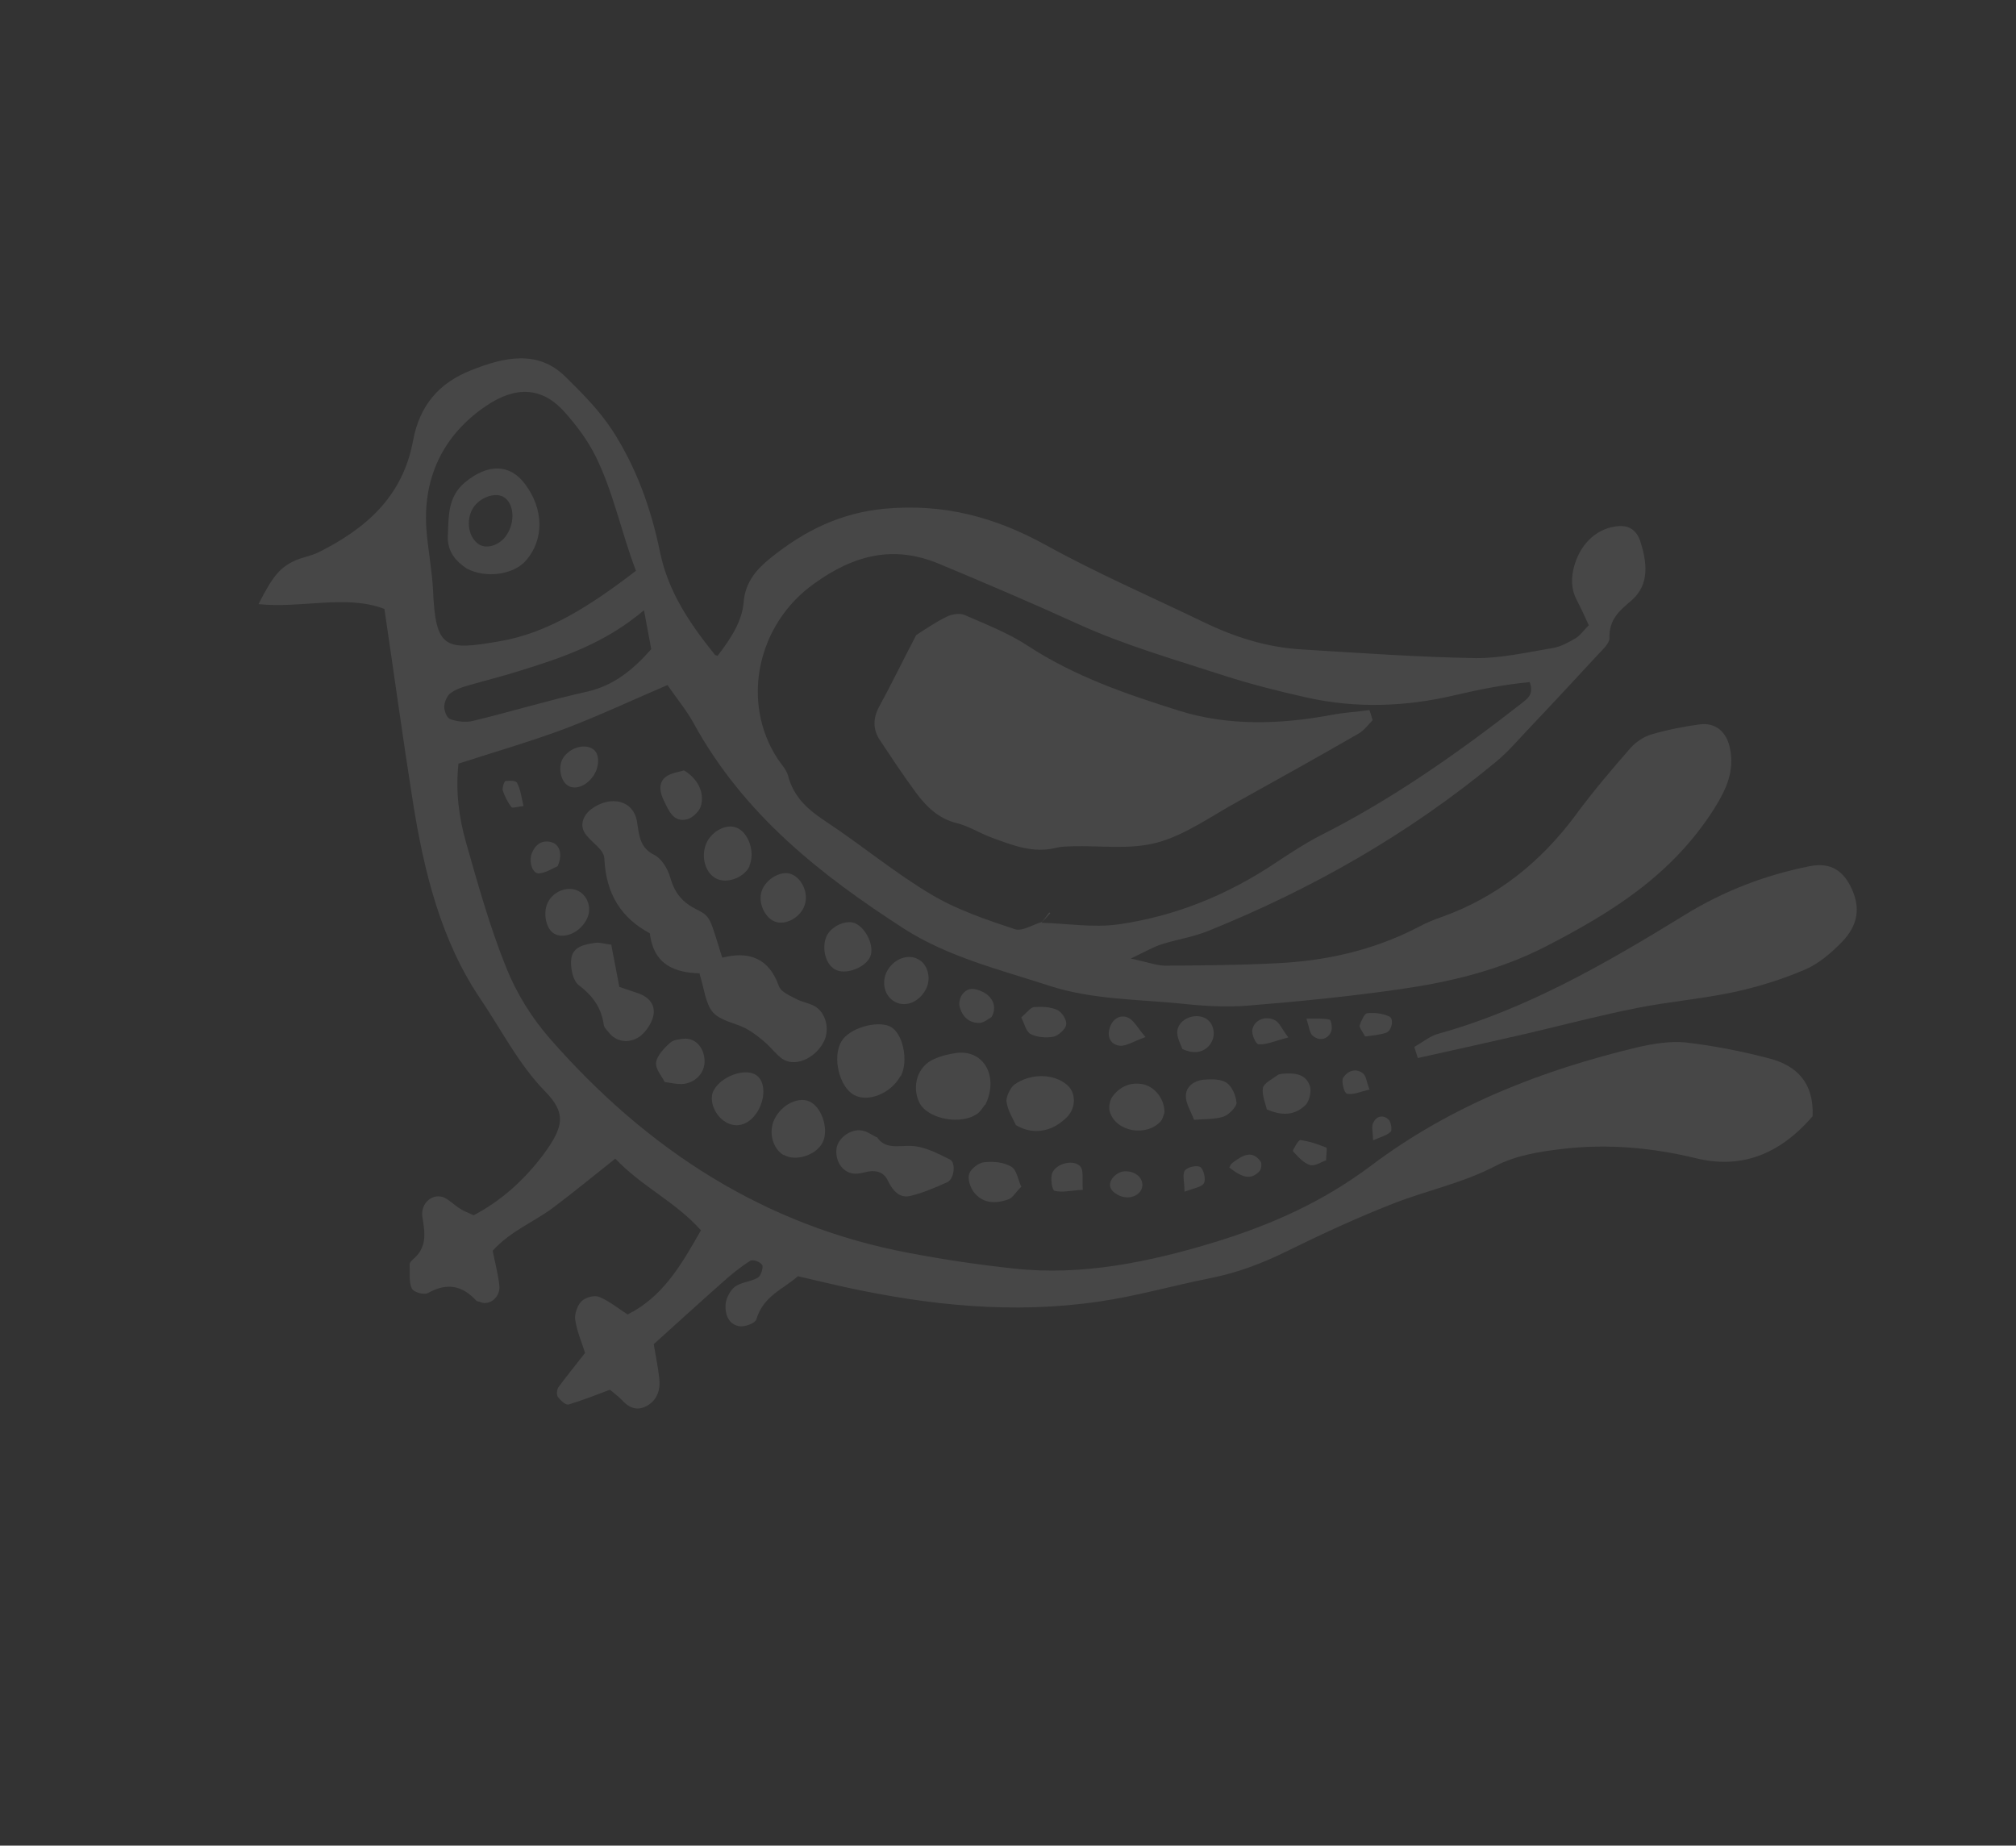 <?xml version="1.0" encoding="UTF-8"?> <svg xmlns="http://www.w3.org/2000/svg" width="201" height="184" viewBox="0 0 201 184" fill="none"><rect x="0" y="0" width="201" height="184" fill="#333333" stroke="none"/><path opacity="0.1" d="M71.545 65.382C73.102 63.355 74.006 61.779 74.148 59.977C74.331 57.938 75.517 56.682 76.879 55.587C80.314 52.826 83.936 51.11 88.23 50.714C94.116 50.177 99.218 51.57 104.188 54.292C109.29 57.116 114.636 59.434 119.881 61.961C123.026 63.498 126.326 64.56 129.866 64.749C135.615 65.1 141.335 65.51 147.096 65.61C149.625 65.635 152.236 65.039 154.804 64.607C155.592 64.478 156.377 64.054 157.089 63.632C157.495 63.39 157.827 62.928 158.405 62.33C158.016 61.48 157.627 60.629 157.194 59.794C156.627 58.71 156.615 57.529 156.996 56.285C157.674 54.048 159.355 52.594 161.385 52.449C162.48 52.361 163.218 52.941 163.55 53.984C164.185 55.982 164.516 58.235 162.691 59.839C161.402 60.933 160.417 61.772 160.465 63.631C160.485 64.118 159.761 64.791 159.313 65.269C157.044 67.719 154.775 70.17 152.491 72.576C151.392 73.727 150.367 74.95 149.164 75.94C140.353 83.229 130.733 88.655 120.544 92.775C119.001 93.416 117.366 93.644 115.778 94.152C115.006 94.399 114.294 94.822 112.738 95.565C114.423 95.912 115.274 96.254 116.137 96.272C119.85 96.252 123.533 96.218 127.215 96.035C132.081 95.808 136.894 94.784 141.503 92.377C142.244 91.968 143.045 91.663 143.831 91.386C149.19 89.456 153.612 86.003 157.201 81.115C158.872 78.85 160.706 76.701 162.569 74.566C163.118 73.953 163.917 73.426 164.675 73.21C166.278 72.745 167.883 72.429 169.474 72.216C171.065 72.002 172.186 72.991 172.497 74.683C172.929 76.876 172.13 78.687 170.908 80.622C166.68 87.288 160.609 90.999 154.226 94.302C149.487 96.755 144.5 97.914 139.508 98.63C134.516 99.346 129.521 99.841 124.497 100.248C122.262 100.44 120.009 100.293 117.8 100.057C113.365 99.615 108.878 99.66 104.609 98.271C99.68 96.67 94.521 95.396 90.165 92.607C81.937 87.302 74.169 81.268 69.13 72.054C68.43 70.795 67.512 69.686 66.547 68.297C63.025 69.805 59.694 71.369 56.272 72.669C52.865 73.939 49.367 74.945 45.711 76.13C45.405 79.026 45.783 81.559 46.451 83.941C47.651 88.159 48.836 92.408 50.457 96.429C51.493 99.027 53.01 101.456 54.786 103.498C64.523 114.64 76.284 122.258 90.785 124.942C94.212 125.589 97.668 126.104 101.122 126.47C107.883 127.206 114.608 125.832 121.296 123.78C126.716 122.1 131.824 119.862 136.653 116.242C144.804 110.098 153.904 106.656 163.265 104.406C164.855 104.045 166.548 103.772 168.07 103.928C170.924 104.259 173.707 104.812 176.478 105.542C179.117 106.244 180.874 107.947 180.72 111.284C177.341 115.21 173.466 116.545 169.084 115.468C164.76 114.419 160.312 114.007 155.771 114.54C153.537 114.806 151.144 115.177 149.108 116.237C145.765 117.979 142.234 118.675 138.828 120.019C135.246 121.425 131.741 123.05 128.221 124.78C125.749 125.993 123.317 126.896 120.706 127.418C117.015 128.146 113.343 129.214 109.635 129.75C100.995 131.031 92.609 130.126 84.389 128.347C82.85 127.999 81.311 127.651 79.553 127.231C78.09 128.535 76.109 129.181 75.403 131.551C75.304 131.907 74.285 132.289 73.773 132.222C72.675 132.089 72.255 131.077 72.346 129.984C72.412 129.393 72.828 128.605 73.278 128.275C73.945 127.793 74.852 127.796 75.563 127.373C75.854 127.222 76.137 126.333 75.989 126.113C75.81 125.806 75.105 125.535 74.815 125.687C73.827 126.305 72.871 127.085 71.973 127.894C69.757 129.856 67.556 131.863 65.181 134.005C65.353 135.079 65.6 136.227 65.729 137.391C65.857 138.481 65.576 139.518 64.559 140.122C63.542 140.725 62.705 140.353 61.995 139.566C61.684 139.23 61.301 138.97 60.815 138.549C59.446 139.054 58.092 139.603 56.693 140.02C56.402 140.098 55.9 139.633 55.633 139.282C55.47 139.092 55.523 138.531 55.666 138.308C56.502 137.175 57.368 136.131 58.334 134.878C57.987 133.791 57.522 132.72 57.349 131.572C57.256 131.012 57.582 130.108 57.987 129.719C58.393 129.33 59.267 129.097 59.752 129.297C60.75 129.711 61.606 130.423 62.577 131.044C66.067 129.301 67.919 126.133 69.885 122.654C67.341 119.796 63.992 118.306 61.346 115.509C59.171 117.235 57.185 118.87 55.141 120.402C53.212 121.844 50.955 122.686 49.119 124.688C49.351 125.865 49.655 126.968 49.784 128.132C49.928 129.266 48.856 130.21 47.887 129.81C47.74 129.738 47.55 129.755 47.461 129.638C46.116 128.21 44.635 127.817 42.702 128.891C42.296 129.132 41.269 128.851 41.06 128.455C40.747 127.825 40.883 126.864 40.845 126.038C40.843 125.891 41.002 125.711 41.132 125.592C42.64 124.347 42.361 122.89 42.11 121.3C41.906 119.915 43.196 118.895 44.297 119.396C44.856 119.669 45.314 120.15 45.844 120.482C46.227 120.743 46.667 120.884 47.225 121.157C49.9 119.749 52.232 117.697 54.164 115.118C56.253 112.287 56.459 110.956 54.316 108.771C51.715 106.106 50.012 102.706 47.933 99.635C43.983 93.815 42.273 86.962 41.145 79.807C40.158 73.564 39.302 67.275 38.326 60.707C34.495 59.239 30.022 60.685 25.778 60.226C27.181 57.463 27.889 56.597 29.387 55.898C30.172 55.549 30.99 55.434 31.746 55.07C36.341 52.766 40.138 49.631 41.188 43.907C41.852 40.342 43.847 38.161 46.904 36.94C50.281 35.581 53.65 34.843 56.398 37.58C58.097 39.254 59.811 40.972 61.119 43.006C63.422 46.59 64.913 50.657 65.807 55.057C66.623 58.941 68.659 62.027 71.295 65.297M103.856 91.996C106.4 92.065 108.948 92.503 111.474 92.159C117.006 91.377 122.29 89.299 127.226 85.987C128.663 85.038 130.1 84.09 131.598 83.317C138.737 79.724 145.369 75.076 151.777 70.062C152.255 69.672 152.967 69.25 152.515 68.001C150.12 68.225 147.64 68.701 145.103 69.296C140.101 70.484 135.132 70.625 130.282 69.539C127.498 68.912 124.743 68.226 122.073 67.362C117.144 65.76 112.1 64.323 107.399 62.172C102.816 60.08 98.205 58.12 93.58 56.19C89.131 54.346 85.194 55.284 81.19 58.171C75.458 62.231 73.845 70.029 77.53 75.645C77.887 76.186 78.374 76.682 78.556 77.284C79.151 79.593 80.699 80.826 82.465 81.983C86.013 84.341 89.302 87.085 92.95 89.235C95.495 90.735 98.371 91.7 101.187 92.636C101.906 92.877 102.966 92.184 103.899 91.906L103.87 91.966L103.856 91.996ZM63.4 56.889C61.911 52.969 61.123 48.952 59.361 45.449C58.569 43.851 57.458 42.391 56.304 41.093C54.069 38.57 51.437 38.458 48.476 40.46C44.121 43.395 42.048 47.776 42.544 53.155C42.724 55.041 43.066 56.896 43.173 58.783C43.412 64.77 44.422 64.86 49.806 63.932C54.593 63.116 58.775 60.463 63.444 56.874M64.231 60.818C60.305 64.146 56.109 65.545 51.884 66.855C50.165 67.41 48.4 67.832 46.666 68.342C46.039 68.512 45.384 68.743 44.862 69.148C44.558 69.403 44.287 70.041 44.291 70.484C44.296 70.926 44.581 71.616 44.904 71.7C45.622 71.941 46.442 72.048 47.186 71.861C51.006 70.939 54.795 69.782 58.616 68.934C61.153 68.34 63.081 66.823 64.93 64.718C64.713 63.511 64.496 62.378 64.202 60.803" fill="white"></path><path opacity="0.1" d="M141.028 104.363C141.827 103.909 142.61 103.264 143.441 103.047C152.113 100.644 160.09 96.066 167.933 91.239C171.913 88.781 176.077 87.22 180.454 86.35C182.54 85.939 183.821 86.821 184.644 88.655C185.468 90.488 185.281 92.232 183.633 93.921C182.548 95.042 181.273 96.107 179.949 96.671C177.664 97.645 175.274 98.386 172.883 98.905C169.688 99.582 166.475 99.846 163.266 100.479C159.575 101.208 155.916 102.171 152.27 103.032C148.639 103.862 144.978 104.679 141.361 105.48C141.241 105.127 141.134 104.745 141.014 104.392" fill="white"></path><path opacity="0.1" d="M69.804 97.039C67.333 96.969 65.176 96.245 64.791 93.049C61.998 91.537 60.424 89.226 60.254 85.584C60.214 84.611 58.803 83.922 58.252 82.955C57.82 82.194 58.161 81.26 58.959 80.659C60.874 79.246 63.203 79.761 63.519 81.97C63.739 83.398 63.824 84.504 65.191 85.208C65.955 85.582 66.565 86.577 66.838 87.517C67.278 89.09 68.107 90.009 69.488 90.684C70.899 91.373 70.784 91.611 72.009 95.475C74.575 94.821 76.643 95.428 77.653 98.306C77.894 98.937 78.818 99.279 79.48 99.639C80.038 99.912 80.682 100.007 81.226 100.309C82.388 100.987 82.743 102.665 82.127 103.868C81.238 105.562 79.23 106.415 77.978 105.547C77.359 105.097 76.855 104.411 76.265 103.902C75.675 103.394 75.07 102.915 74.379 102.54C73.277 101.965 71.872 101.792 71.088 100.932C70.318 100.042 70.199 98.48 69.746 97.084" fill="white"></path><path opacity="0.1" d="M87.431 113.358C88.249 114.601 89.531 114.201 90.818 114.242C92.178 114.283 93.472 114.989 94.706 115.592C95.323 115.894 95.15 117.534 94.452 117.853C93.245 118.4 92.008 118.933 90.739 119.231C89.674 119.481 89.008 118.678 88.545 117.755C88.156 116.904 87.481 116.648 86.576 116.793C86.095 116.888 85.614 117.056 85.131 117.004C83.99 116.886 83.232 115.746 83.409 114.474C83.572 113.38 84.98 112.417 86.095 112.742C86.549 112.854 86.918 113.144 87.417 113.388" fill="white"></path><path opacity="0.1" d="M60.944 94.179C61.192 95.474 61.439 96.769 61.749 98.388C62.277 98.573 62.996 98.814 63.715 99.055C64.698 99.426 65.393 100.169 65.127 101.323C64.96 102.049 64.355 102.927 63.746 103.363C62.628 104.101 61.382 103.823 60.715 102.947C60.508 102.698 60.227 102.451 60.195 102.142C59.928 100.36 59.024 99.221 57.697 98.206C57.108 97.772 56.83 96.388 56.967 95.501C57.174 94.318 58.385 94.139 59.363 93.994C59.83 93.928 60.285 94.114 60.944 94.179Z" fill="white"></path><path opacity="0.1" d="M89.778 107.279C88.846 108.988 86.575 109.933 85.164 109.17C83.664 108.364 82.96 105.378 83.894 103.816C84.669 102.507 87.38 101.704 88.746 102.335C90.01 102.952 90.624 105.748 89.807 107.293" fill="white"></path><path opacity="0.1" d="M98.215 110.116C98.013 110.385 97.826 110.697 97.565 110.936C96 112.226 92.515 111.624 91.663 109.924C90.857 108.282 91.507 106.252 93.138 105.581C93.88 105.246 94.696 105.058 95.47 104.959C98.172 104.702 99.589 107.412 98.23 110.16" fill="white"></path><path opacity="0.1" d="M101.291 112.171C101.051 111.613 100.501 110.794 100.36 109.881C100.267 109.396 100.711 108.475 101.131 108.13C102.785 106.957 105.11 107.029 106.409 108.177C107.279 108.933 107.295 110.408 106.413 111.335C104.981 112.8 103.071 113.224 101.291 112.171Z" fill="white"></path><path opacity="0.1" d="M78.138 115.166C77.034 114.517 76.593 112.871 77.208 111.593C77.952 110.049 79.77 109.213 80.889 109.906C82.036 110.614 82.629 112.701 82.013 113.905C81.368 115.167 79.343 115.829 78.152 115.137" fill="white"></path><path opacity="0.1" d="M75.476 110.891C74.613 112.23 73.257 112.558 72.137 111.718C71.12 110.964 70.681 109.539 71.169 108.676C71.958 107.264 74.318 106.436 75.407 107.188C76.335 107.825 76.339 109.551 75.462 110.921" fill="white"></path><path opacity="0.1" d="M115.975 111.31C115.975 111.31 115.861 111.621 115.76 111.755C114.33 113.368 111.27 112.863 110.649 110.835C110.527 110.409 110.637 109.729 110.882 109.371C111.66 108.284 112.723 107.886 113.865 108.077C115.11 108.282 116.073 109.523 116.101 110.821C116.103 110.969 116.017 111.147 115.961 111.339" fill="white"></path><path opacity="0.1" d="M101.81 118.329C101.26 118.868 100.959 119.418 100.566 119.556C99.24 120.046 97.968 119.974 97.094 118.85C96.738 118.383 96.451 117.545 96.635 117.012C96.806 116.508 97.603 115.907 98.129 115.87C99.049 115.77 100.059 115.859 100.824 116.306C101.368 116.609 101.495 117.625 101.839 118.344" fill="white"></path><path opacity="0.1" d="M74.749 86.32C74.221 87.493 72.444 88.166 71.356 87.561C70.238 86.942 69.855 85.25 70.47 83.973C71.014 82.844 72.409 82.132 73.364 82.488C74.611 82.914 75.334 84.955 74.705 86.336" fill="white"></path><path opacity="0.1" d="M80.213 90.275C79.816 91.402 78.493 92.187 77.453 91.935C76.31 91.67 75.488 89.984 75.972 88.753C76.399 87.641 77.764 86.841 78.732 87.093C79.919 87.417 80.668 89.03 80.213 90.275Z" fill="white"></path><path opacity="0.1" d="M119.048 111.638C118.717 110.743 118.227 110.026 118.233 109.259C118.237 108.27 119.109 107.742 119.956 107.642C120.745 107.587 121.636 107.546 122.254 107.921C122.813 108.268 123.217 109.163 123.284 109.929C123.317 110.312 122.507 111.164 121.997 111.318C121.094 111.611 120.143 111.55 119.048 111.638Z" fill="white"></path><path opacity="0.1" d="M66.264 107.86C65.995 107.288 65.345 106.603 65.411 105.938C65.477 105.273 66.214 104.496 66.793 103.972C67.126 103.658 67.696 103.606 68.192 103.555C69.361 103.465 70.219 104.472 70.248 105.77C70.275 106.994 69.277 108.011 67.977 108.073C67.495 108.094 67.04 107.982 66.294 107.874" fill="white"></path><path opacity="0.1" d="M57.494 88.749C58.566 89.162 59.063 90.543 58.518 91.597C57.86 92.964 56.303 93.634 55.289 93.101C54.451 92.655 54.098 91.052 54.613 89.982C55.128 88.913 56.452 88.35 57.494 88.749Z" fill="white"></path><path opacity="0.1" d="M83.424 96.725C82.353 96.312 81.852 94.562 82.423 93.301C82.895 92.32 84.423 91.636 85.305 92.067C86.392 92.598 87.185 94.344 86.772 95.352C86.344 96.391 84.525 97.153 83.454 96.74" fill="white"></path><path opacity="0.1" d="M92.303 98.641C91.572 100.009 90.101 100.501 89.04 99.762C88.083 99.111 87.864 97.683 88.554 96.626C89.259 95.539 90.555 95.109 91.511 95.612C92.51 96.101 92.891 97.571 92.303 98.641Z" fill="white"></path><path opacity="0.1" d="M68.246 76.833C69.644 77.7 70.272 79.108 69.862 80.412C69.692 80.915 69.012 81.574 68.487 81.684C67.131 82.012 66.665 80.794 66.172 79.782C65.813 79.02 65.598 78.108 66.337 77.478C66.917 77.028 67.75 76.958 68.187 76.804" fill="white"></path><path opacity="0.1" d="M126.302 110.597C126.179 110.023 125.805 109.216 125.914 108.462C125.997 107.989 126.841 107.594 127.363 107.189C127.479 107.099 127.669 107.081 127.829 107.05C128.998 106.96 130.182 106.989 130.605 108.296C130.771 108.781 130.548 109.772 130.186 110.146C129.087 111.223 127.801 111.255 126.302 110.597Z" fill="white"></path><path opacity="0.1" d="M101.806 101.45C102.371 100.955 102.731 100.434 103.111 100.399C103.899 100.345 104.718 100.378 105.409 100.679C105.849 100.894 106.369 101.625 106.301 102.142C106.277 102.57 105.509 103.259 105.028 103.354C104.269 103.497 103.405 103.406 102.759 103.09C102.318 102.874 102.149 102.094 101.835 101.464" fill="white"></path><path opacity="0.1" d="M117.875 104.57C117.754 104.144 117.278 103.398 117.388 102.718C117.58 101.564 119.094 100.983 120.123 101.486C121.005 101.917 121.281 103.153 120.72 104.016C120.159 104.879 119.11 105.174 117.875 104.57Z" fill="white"></path><path opacity="0.1" d="M59.145 74.695C59.822 75.173 59.792 76.516 59.086 77.455C58.365 78.424 57.244 78.793 56.551 78.271C55.829 77.735 55.639 76.321 56.157 75.547C56.833 74.519 58.305 74.101 59.145 74.695Z" fill="white"></path><path opacity="0.1" d="M98.853 101.401C98.562 101.553 98.113 101.957 97.704 101.977C96.666 102.021 95.944 101.411 95.669 100.323C95.593 100.028 95.676 99.629 95.819 99.332C96.408 98.335 97.185 98.532 97.905 98.847C99.006 99.348 99.442 100.405 98.853 101.401Z" fill="white"></path><path opacity="0.1" d="M136.092 103.308C135.808 102.766 135.498 102.43 135.568 102.208C135.71 101.764 136.053 101.051 136.287 101.018C137.017 100.935 137.807 101.027 138.468 101.313C139.026 101.513 138.79 102.755 138.179 102.97C137.45 103.201 136.705 103.24 136.077 103.337" fill="white"></path><path opacity="0.1" d="M128.448 103.427C127.121 103.769 126.277 104.164 125.502 104.115C125.21 104.119 124.775 103.136 124.858 102.663C125.038 101.687 126.173 101.214 127.128 101.718C127.569 101.933 127.781 102.55 128.448 103.427Z" fill="white"></path><path opacity="0.1" d="M114.238 103.379C113.015 103.808 112.304 104.305 111.675 104.254C110.87 104.191 110.322 103.52 110.633 102.497C110.929 101.505 111.773 101.11 112.508 101.469C113.066 101.742 113.41 102.46 114.224 103.408" fill="white"></path><path opacity="0.1" d="M132.245 115.664C131.721 115.848 131.068 116.299 130.599 116.143C129.939 115.931 129.406 115.303 128.903 114.764C128.844 114.735 129.461 113.606 129.651 113.662C130.544 113.768 131.41 114.081 132.232 114.41C132.35 114.467 132.224 115.029 132.216 115.649" fill="white"></path><path opacity="0.1" d="M107.953 118.619C106.799 118.679 105.924 118.912 105.147 118.716C104.883 118.66 104.725 117.482 104.895 116.978C105.293 115.925 107.189 115.531 107.768 116.364C108.036 116.788 107.898 117.602 107.953 118.619Z" fill="white"></path><path opacity="0.1" d="M55.597 86.356C55.146 86.539 54.45 87.006 53.763 87.074C53.077 87.143 52.698 85.894 53.026 85.063C53.41 84.113 54.108 83.72 54.973 83.96C55.779 84.17 56.14 85.154 55.597 86.356Z" fill="white"></path><path opacity="0.1" d="M136.542 108.629C135.609 108.833 134.896 109.182 134.281 109.028C134.017 108.973 133.712 107.796 133.913 107.454C134.388 106.696 135.262 106.463 135.926 107.044C136.207 107.291 136.241 107.822 136.527 108.585" fill="white"></path><path opacity="0.1" d="M122.577 116.37C122.649 116.221 122.734 116.043 122.85 115.953C123.822 115.217 124.824 114.569 125.685 115.797C125.818 115.972 125.766 116.533 125.592 116.742C124.768 117.624 123.963 117.487 122.563 116.399" fill="white"></path><path opacity="0.1" d="M118.1 118.806C118.09 117.847 117.862 117.038 118.136 116.695C118.425 116.322 119.344 116.148 119.682 116.35C120.006 116.582 120.251 117.582 120.035 117.953C119.806 118.355 119.032 118.454 118.1 118.806Z" fill="white"></path><path opacity="0.1" d="M52.246 80.35C51.56 80.418 51.108 80.602 50.99 80.47C50.634 80.003 50.336 79.417 50.124 78.8C50.063 78.55 50.276 77.883 50.392 77.867C50.816 77.817 51.444 77.794 51.564 78.072C51.907 78.717 51.989 79.527 52.202 80.366" fill="white"></path><path opacity="0.1" d="M113.857 118.419C113.618 119.293 112.379 119.678 111.393 119.086C110.849 118.784 110.376 118.259 110.894 117.485C111.139 117.127 111.662 116.796 112.071 116.776C113.269 116.7 114.096 117.545 113.857 118.419Z" fill="white"></path><path opacity="0.1" d="M130.255 101.555C131.264 101.571 131.95 101.503 132.566 101.657C132.727 101.699 132.868 102.538 132.71 102.865C132.354 103.681 131.449 103.826 130.813 103.186C130.577 102.923 130.528 102.422 130.255 101.555Z" fill="white"></path><path opacity="0.1" d="M136.903 113.685C136.879 112.83 136.728 112.315 136.899 111.959C137.271 111.187 137.943 111.148 138.445 111.613C138.696 111.846 138.807 112.671 138.663 112.82C138.257 113.209 137.689 113.335 136.903 113.685Z" fill="white"></path><path opacity="0.1" d="M136.537 70.796C135.296 70.961 134.025 71.037 132.829 71.259C127.635 72.244 122.417 72.372 117.621 70.873C112.414 69.246 107.177 67.457 102.51 64.406C100.552 63.119 98.35 62.263 96.221 61.332C95.721 61.088 94.933 61.217 94.366 61.49C93.174 62.081 92.027 62.879 91.345 63.316C89.941 66.005 88.868 68.233 87.677 70.403C86.989 71.681 87.045 72.772 87.743 73.811C88.901 75.551 90.075 77.335 91.306 79.001C92.359 80.433 93.6 81.626 95.388 82.06C96.59 82.353 97.694 83.076 98.868 83.503C100.937 84.257 102.993 85.115 105.354 84.508C105.806 84.399 106.318 84.392 106.8 84.371C109.679 84.273 112.608 84.751 115.407 83.99C118.205 83.23 120.831 81.32 123.491 79.868C127.502 77.646 131.527 75.393 135.494 73.112C136.003 72.81 136.421 72.244 136.854 71.796C136.763 71.457 136.642 71.105 136.537 70.796Z" fill="white"></path><path opacity="0.1" d="M103.884 91.936L104.605 90.968C104.605 90.968 104.693 91.011 104.708 91.055C104.419 91.354 104.159 91.667 103.87 91.966L103.884 91.936Z" fill="white"></path><path opacity="0.1" d="M46.542 56.685C45.438 55.962 44.579 54.956 44.651 53.45C44.733 51.545 44.61 49.54 46.363 48.086C48.653 46.196 50.846 46.24 52.344 48.256C54.227 50.754 54.259 53.779 52.454 55.868C51.212 57.316 48.423 57.678 46.542 56.685ZM50.312 49.611C49.531 49.046 48.059 49.465 47.28 50.478C46.459 51.581 46.594 53.335 47.582 54.148C48.379 54.831 49.807 54.428 50.526 53.312C51.361 52.032 51.254 50.292 50.312 49.611Z" fill="white"></path></svg> 